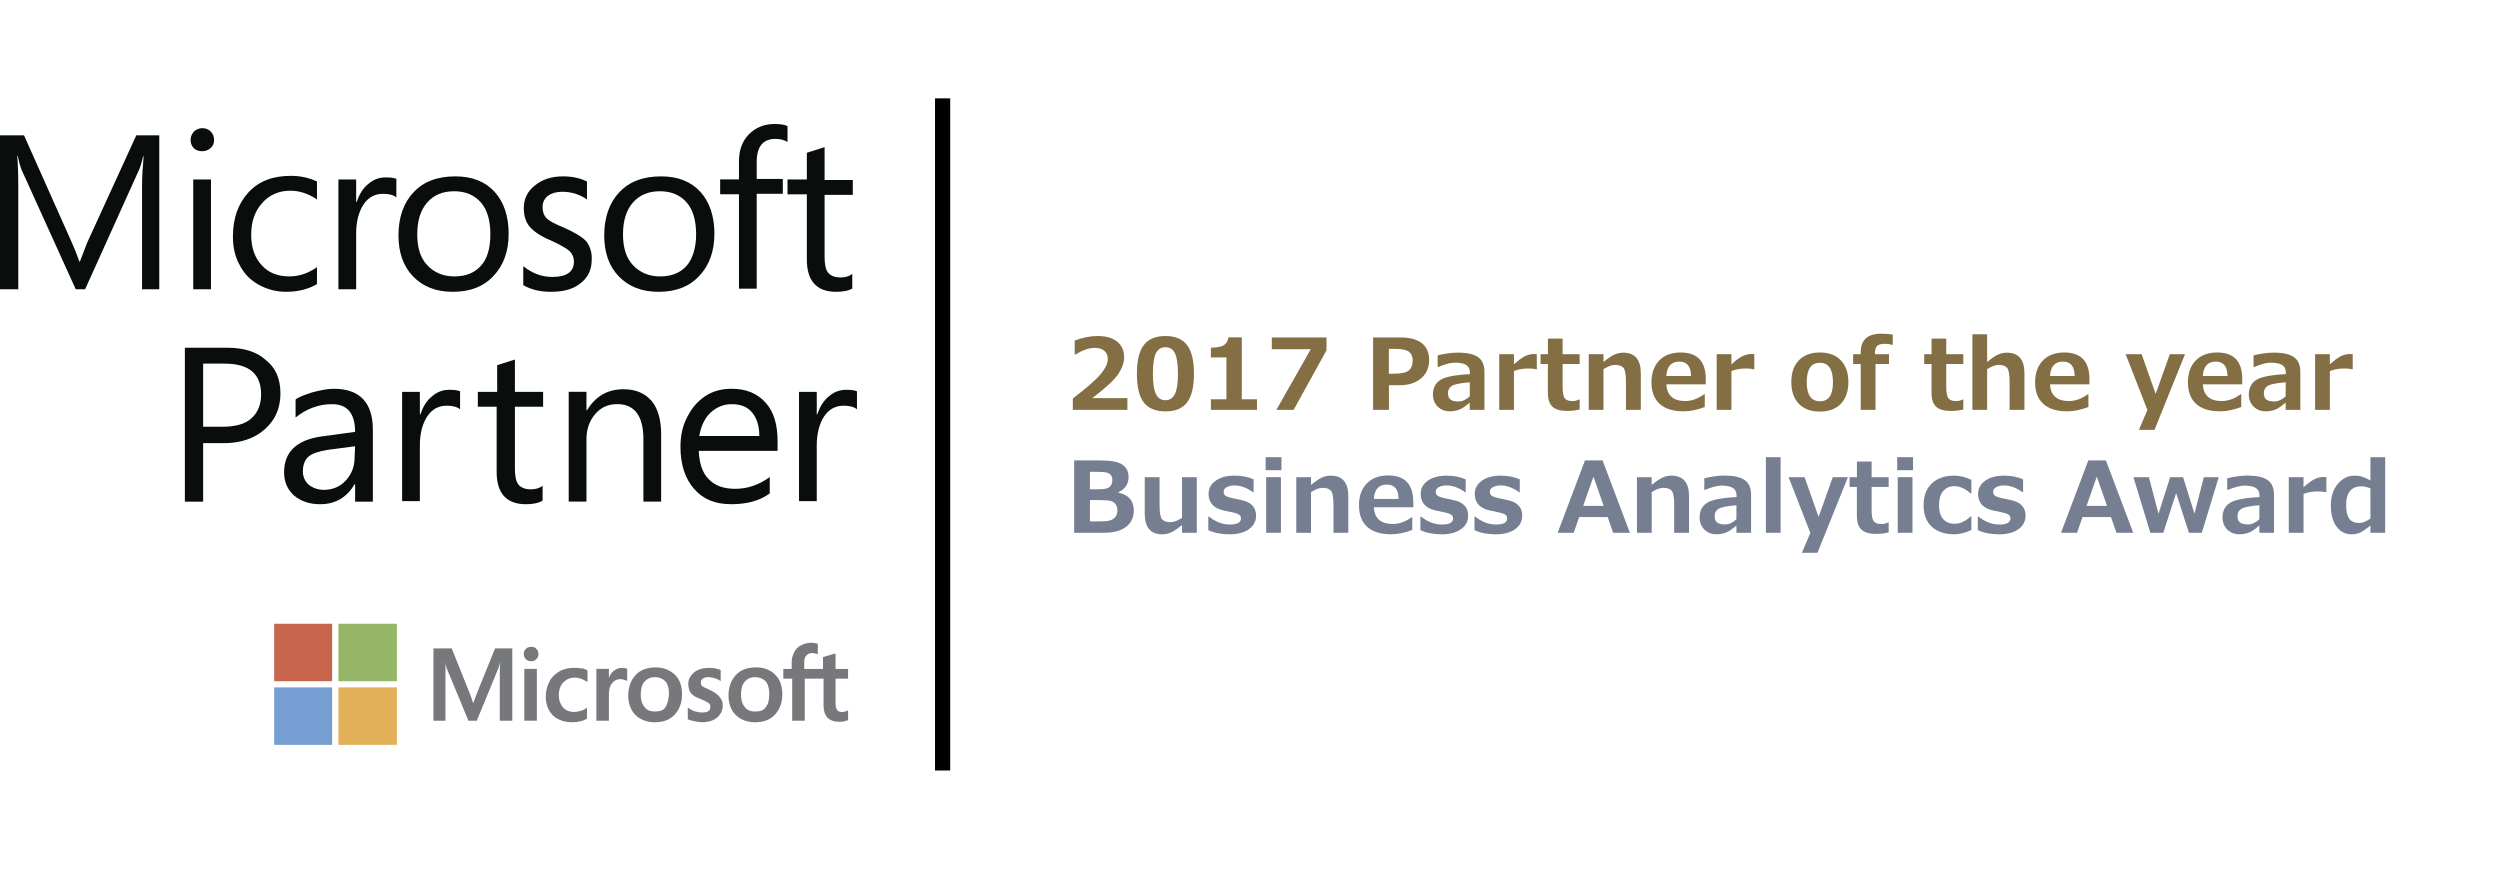 <svg width="305" height="106" viewBox="0 0 305 106" fill="none" xmlns="http://www.w3.org/2000/svg"> <path d="M19.559 35.289H17.33V22.707C17.33 21.706 17.393 20.517 17.521 19.077H17.457C17.266 19.953 17.075 20.517 16.884 20.892L10.385 35.289H9.238L2.74 20.955C2.548 20.579 2.357 19.953 2.166 19.014H2.102C2.166 19.765 2.23 21.017 2.23 22.707V35.289H0V16.51H2.931L8.792 29.655C9.238 30.657 9.493 31.408 9.684 31.909H9.748C10.194 30.72 10.512 29.906 10.64 29.593L16.629 16.51H19.432V35.289" fill="#090E0D"/> <path d="M26.122 17.073C26.122 17.448 25.995 17.824 25.676 18.074C25.422 18.325 25.039 18.45 24.657 18.45C24.275 18.45 23.892 18.325 23.638 18.074C23.383 17.824 23.255 17.448 23.255 17.073C23.255 16.697 23.383 16.384 23.638 16.071C23.892 15.821 24.275 15.633 24.657 15.633C25.039 15.633 25.422 15.758 25.676 16.009C25.995 16.322 26.122 16.697 26.122 17.073ZM25.74 35.288H23.574V21.892H25.74V35.288Z" fill="#090E0D"/> <path d="M38.672 34.66C37.589 35.285 36.379 35.599 34.913 35.599C33.639 35.599 32.556 35.285 31.536 34.722C30.517 34.159 29.753 33.345 29.243 32.343C28.669 31.342 28.415 30.153 28.415 28.838C28.415 26.647 29.052 24.832 30.326 23.455C31.6 22.078 33.32 21.452 35.487 21.452C36.697 21.452 37.717 21.702 38.672 22.14V24.331C37.653 23.643 36.57 23.267 35.423 23.267C34.021 23.267 32.874 23.768 31.982 24.77C31.09 25.771 30.645 27.023 30.645 28.65C30.645 30.215 31.09 31.467 31.919 32.343C32.747 33.282 33.894 33.721 35.295 33.721C36.506 33.721 37.589 33.345 38.672 32.594V34.66Z" fill="#090E0D"/> <path d="M48.357 24.083C47.974 23.77 47.401 23.645 46.7 23.645C45.745 23.645 44.916 24.083 44.343 24.959C43.769 25.836 43.451 27.025 43.451 28.465V35.288H41.285V21.892H43.451V24.646H43.515C43.833 23.707 44.279 22.956 44.916 22.456C45.553 21.892 46.254 21.642 47.082 21.642C47.656 21.642 48.102 21.704 48.357 21.829V24.083Z" fill="#090E0D"/> <path d="M62.055 28.527C62.055 30.656 61.418 32.408 60.207 33.66C58.997 34.975 57.34 35.601 55.238 35.601C53.199 35.601 51.606 34.975 50.396 33.723C49.185 32.471 48.612 30.781 48.612 28.715C48.612 26.524 49.249 24.709 50.459 23.457C51.67 22.143 53.39 21.517 55.556 21.517C57.595 21.517 59.188 22.143 60.335 23.395C61.482 24.646 62.055 26.399 62.055 28.527ZM59.825 28.59C59.825 26.9 59.443 25.585 58.678 24.709C57.914 23.833 56.831 23.332 55.429 23.332C54.027 23.332 52.944 23.77 52.116 24.709C51.288 25.648 50.905 26.962 50.905 28.59C50.905 30.218 51.288 31.469 52.116 32.346C52.944 33.222 54.027 33.723 55.429 33.723C56.831 33.723 57.914 33.285 58.678 32.408C59.443 31.595 59.825 30.28 59.825 28.59Z" fill="#090E0D"/> <path d="M72.186 31.72C72.186 32.909 71.74 33.848 70.848 34.537C69.956 35.288 68.745 35.601 67.216 35.601C65.942 35.601 64.795 35.35 63.839 34.787V32.471C64.922 33.347 66.069 33.785 67.407 33.785C69.127 33.785 70.019 33.16 70.019 31.908C70.019 31.407 69.828 30.969 69.51 30.656C69.191 30.343 68.427 29.904 67.216 29.341C66.006 28.84 65.177 28.277 64.668 27.714C64.158 27.15 63.903 26.337 63.903 25.398C63.903 24.271 64.349 23.332 65.241 22.643C66.133 21.892 67.28 21.517 68.681 21.517C69.764 21.517 70.72 21.704 71.612 22.143V24.334C70.72 23.708 69.701 23.395 68.554 23.395C67.853 23.395 67.28 23.582 66.834 23.895C66.388 24.271 66.197 24.709 66.197 25.272C66.197 25.898 66.388 26.337 66.706 26.649C67.025 26.962 67.726 27.338 68.809 27.776C70.083 28.34 71.039 28.903 71.549 29.466C71.994 30.092 72.249 30.843 72.186 31.72Z" fill="#090E0D"/> <path d="M87.157 28.527C87.157 30.656 86.52 32.408 85.309 33.66C84.099 34.975 82.442 35.601 80.34 35.601C78.301 35.601 76.708 34.975 75.498 33.723C74.287 32.471 73.714 30.781 73.714 28.715C73.714 26.524 74.351 24.709 75.561 23.457C76.772 22.143 78.492 21.517 80.659 21.517C82.697 21.517 84.29 22.143 85.437 23.395C86.584 24.646 87.157 26.399 87.157 28.527ZM84.927 28.59C84.927 26.9 84.545 25.585 83.78 24.709C83.016 23.833 81.933 23.332 80.531 23.332C79.129 23.332 78.046 23.77 77.218 24.709C76.39 25.648 76.007 26.962 76.007 28.59C76.007 30.218 76.39 31.469 77.218 32.346C78.046 33.222 79.129 33.723 80.531 33.723C81.933 33.723 83.016 33.285 83.78 32.408C84.481 31.595 84.927 30.28 84.927 28.59Z" fill="#090E0D"/> <path d="M96.078 17.319C95.632 17.069 95.186 16.944 94.612 16.944C93.083 16.944 92.319 17.883 92.319 19.761V21.826H95.504V23.641H92.319V35.221H90.153V23.704H87.859V21.889H90.153V19.698C90.153 18.321 90.535 17.257 91.363 16.38C92.191 15.567 93.211 15.128 94.485 15.128C95.122 15.128 95.695 15.191 96.078 15.379V17.319Z" fill="#090E0D"/> <path d="M104.041 35.164C103.531 35.477 102.83 35.602 102.002 35.602C99.644 35.602 98.434 34.288 98.434 31.659V23.709H96.077V21.894H98.434V18.639L100.6 17.95V21.956H104.041V23.772H100.6V31.346C100.6 32.222 100.728 32.91 101.046 33.286C101.365 33.662 101.874 33.849 102.575 33.849C103.085 33.849 103.595 33.724 103.977 33.411V35.164" fill="#090E0D"/> <path d="M34.214 47.993C34.214 49.809 33.576 51.248 32.302 52.375C31.028 53.502 29.371 54.065 27.269 54.065H24.784V61.201H22.554V42.422H27.715C29.754 42.422 31.346 42.923 32.429 43.925C33.64 44.864 34.214 46.241 34.214 47.993ZM31.856 48.119C31.856 45.615 30.391 44.363 27.396 44.363H24.784V52.062H27.141C28.671 52.062 29.881 51.749 30.646 51.061C31.41 50.372 31.856 49.433 31.856 48.119Z" fill="#090E0D"/> <path d="M45.489 61.201H43.323V59.073H43.26C42.304 60.7 40.902 61.514 39.055 61.514C37.717 61.514 36.697 61.138 35.869 60.45C35.104 59.761 34.658 58.822 34.658 57.633C34.658 55.129 36.188 53.69 39.182 53.251L43.323 52.688C43.323 50.434 42.368 49.308 40.52 49.308C38.863 49.308 37.398 49.871 36.06 50.935V48.744C36.442 48.431 37.143 48.181 38.099 47.868C39.055 47.618 39.947 47.43 40.711 47.43C43.897 47.43 45.489 49.12 45.489 52.438V61.201ZM43.323 54.441L40.01 54.879C38.863 55.067 38.099 55.317 37.653 55.693C37.207 56.068 36.952 56.694 36.952 57.508C36.952 58.196 37.207 58.697 37.653 59.135C38.163 59.511 38.736 59.761 39.501 59.761C40.584 59.761 41.476 59.386 42.176 58.635C42.877 57.883 43.26 56.944 43.26 55.818L43.323 54.441Z" fill="#090E0D"/> <path d="M56.13 49.933C55.748 49.62 55.174 49.495 54.474 49.495C53.518 49.495 52.69 49.933 52.116 50.809C51.543 51.686 51.224 52.875 51.224 54.315V61.138H49.058V47.805H51.224V50.559H51.288C51.607 49.62 52.053 48.869 52.69 48.368C53.327 47.805 54.028 47.554 54.856 47.554C55.429 47.554 55.875 47.617 56.13 47.742V49.933Z" fill="#090E0D"/> <path d="M66.197 61.077C65.687 61.39 64.987 61.515 64.158 61.515C61.801 61.515 60.59 60.2 60.59 57.571V49.622H58.297V47.806H60.654V44.551L62.82 43.863V47.806H66.261V49.622H62.82V57.196C62.82 58.072 62.948 58.761 63.266 59.136C63.585 59.512 64.095 59.7 64.796 59.7C65.305 59.7 65.815 59.574 66.197 59.261V61.077Z" fill="#090E0D"/> <path d="M80.659 61.197H78.493V53.56C78.493 50.744 77.41 49.304 75.308 49.304C74.224 49.304 73.332 49.679 72.632 50.493C71.931 51.307 71.549 52.309 71.549 53.56V61.197H69.382V47.802H71.549V50.055H71.612C72.632 48.365 74.097 47.489 76.072 47.489C77.601 47.489 78.684 47.989 79.513 48.928C80.277 49.867 80.659 51.244 80.659 52.997V61.197Z" fill="#090E0D"/> <path d="M94.866 55.004H85.246C85.309 56.506 85.692 57.696 86.456 58.447C87.221 59.261 88.304 59.636 89.705 59.636C91.234 59.636 92.636 59.135 93.91 58.196V60.199C92.7 61.076 91.171 61.514 89.196 61.514C87.221 61.514 85.755 60.888 84.672 59.636C83.589 58.384 83.016 56.694 83.016 54.503C83.016 53.189 83.27 51.937 83.844 50.873C84.417 49.746 85.118 48.932 86.074 48.306C87.029 47.68 88.113 47.43 89.259 47.43C91.043 47.43 92.381 47.993 93.401 49.12C94.42 50.247 94.866 51.812 94.866 53.877V55.004ZM92.636 53.189C92.636 51.937 92.317 50.998 91.744 50.309C91.171 49.621 90.343 49.308 89.259 49.308C88.24 49.308 87.412 49.683 86.647 50.372C85.946 51.06 85.5 52.062 85.309 53.189H92.636Z" fill="#090E0D"/> <path d="M104.551 49.933C104.169 49.62 103.595 49.495 102.895 49.495C101.939 49.495 101.111 49.933 100.537 50.809C99.964 51.686 99.645 52.875 99.645 54.315V61.138H97.479V47.805H99.645V50.559H99.709C100.027 49.62 100.473 48.869 101.111 48.368C101.748 47.805 102.449 47.554 103.277 47.554C103.85 47.554 104.296 47.617 104.551 47.742V49.933Z" fill="#090E0D"/> <path d="M58.169 84.611L57.723 85.8C57.659 85.55 57.532 85.174 57.341 84.674L55.111 79.103H52.881V87.929H54.346V82.483V81.293C54.346 81.043 54.282 80.855 54.282 80.73C54.346 81.043 54.41 81.293 54.474 81.481L57.15 87.929H58.169L60.845 81.419C60.908 81.293 60.972 80.981 61.036 80.73C60.972 81.356 60.972 81.982 60.972 82.295V87.929H62.501V79.103H60.399L58.169 84.611Z" fill="#77787B"/> <path d="M63.967 87.925H65.496V81.603H63.967V87.925Z" fill="#77787B"/> <path d="M64.794 78.914C64.54 78.914 64.348 78.976 64.157 79.164C63.966 79.352 63.902 79.54 63.902 79.79C63.902 80.04 63.966 80.228 64.157 80.416C64.348 80.604 64.54 80.666 64.794 80.666C65.049 80.666 65.24 80.604 65.431 80.416C65.623 80.228 65.686 80.04 65.686 79.79C65.686 79.54 65.623 79.352 65.431 79.164C65.304 78.976 65.113 78.914 64.794 78.914Z" fill="#77787B"/> <path d="M70.912 81.541C70.593 81.479 70.338 81.479 70.083 81.479C69.382 81.479 68.745 81.604 68.236 81.917C67.726 82.23 67.28 82.606 67.025 83.169C66.77 83.67 66.579 84.296 66.579 84.984C66.579 85.61 66.707 86.111 66.961 86.612C67.216 87.112 67.599 87.488 68.108 87.738C68.618 87.989 69.128 88.114 69.765 88.114C70.466 88.114 71.103 87.989 71.612 87.676V86.299L71.549 86.361C71.358 86.549 71.103 86.674 70.784 86.737C70.529 86.799 70.274 86.862 70.083 86.862C69.51 86.862 69 86.674 68.682 86.299C68.363 85.923 68.172 85.422 68.172 84.796C68.172 84.17 68.363 83.607 68.745 83.231C69.128 82.856 69.573 82.668 70.147 82.668C70.657 82.668 71.103 82.856 71.612 83.169L71.676 83.231V81.792C71.421 81.666 71.23 81.541 70.912 81.541Z" fill="#77787B"/> <path d="M75.88 81.479C75.497 81.479 75.179 81.604 74.86 81.854C74.606 82.042 74.414 82.355 74.287 82.731V81.604H72.758V87.926H74.287V84.671C74.287 84.108 74.414 83.67 74.669 83.357C74.924 83.044 75.243 82.856 75.625 82.856C75.752 82.856 75.943 82.856 76.071 82.918C76.262 82.981 76.326 82.981 76.453 83.044L76.517 83.106V81.604C76.262 81.479 76.071 81.479 75.88 81.479Z" fill="#77787B"/> <path d="M80.023 81.42C78.94 81.42 78.111 81.733 77.538 82.359C76.965 82.985 76.646 83.799 76.646 84.863C76.646 85.865 76.965 86.678 77.538 87.242C78.111 87.805 78.94 88.118 79.895 88.118C80.915 88.118 81.743 87.805 82.316 87.179C82.89 86.553 83.208 85.74 83.208 84.738C83.208 83.736 82.954 82.923 82.38 82.359C81.743 81.733 80.915 81.42 80.023 81.42ZM81.169 86.303C80.915 86.678 80.469 86.804 79.895 86.804C79.322 86.804 78.876 86.616 78.621 86.24C78.302 85.865 78.175 85.364 78.175 84.738C78.175 84.049 78.302 83.549 78.621 83.173C78.94 82.797 79.386 82.61 79.895 82.61C80.405 82.61 80.851 82.797 81.169 83.111C81.488 83.486 81.615 83.987 81.615 84.675C81.552 85.427 81.424 85.927 81.169 86.303Z" fill="#77787B"/> <path d="M86.584 84.17C86.138 83.983 85.82 83.795 85.692 83.732C85.565 83.607 85.501 83.482 85.501 83.231C85.501 83.044 85.565 82.918 85.756 82.793C85.883 82.668 86.138 82.606 86.393 82.606C86.648 82.606 86.903 82.668 87.157 82.731C87.412 82.793 87.667 82.918 87.858 83.044L87.922 83.106V81.729C87.731 81.666 87.54 81.604 87.221 81.541C86.966 81.479 86.712 81.479 86.457 81.479C85.756 81.479 85.119 81.666 84.673 82.042C84.227 82.418 83.972 82.856 83.972 83.419C83.972 83.732 84.036 83.983 84.099 84.233C84.227 84.483 84.354 84.671 84.545 84.796C84.737 84.984 85.055 85.109 85.501 85.297C85.82 85.422 86.138 85.547 86.266 85.673C86.457 85.735 86.52 85.86 86.584 85.923C86.648 85.986 86.648 86.111 86.648 86.299C86.648 86.737 86.329 86.925 85.628 86.925C85.374 86.925 85.119 86.862 84.8 86.799C84.482 86.674 84.227 86.549 83.972 86.361L83.908 86.299V87.738C84.099 87.864 84.418 87.926 84.737 87.989C85.055 88.051 85.374 88.114 85.628 88.114C86.393 88.114 87.03 87.926 87.476 87.55C87.922 87.175 88.177 86.674 88.177 86.111C88.177 85.673 88.049 85.297 87.795 85.047C87.54 84.671 87.094 84.421 86.584 84.17Z" fill="#77787B"/> <path d="M92.254 81.42C91.171 81.42 90.343 81.733 89.769 82.359C89.196 82.985 88.877 83.799 88.877 84.863C88.877 85.865 89.196 86.678 89.769 87.242C90.343 87.805 91.171 88.118 92.127 88.118C93.146 88.118 93.974 87.805 94.548 87.179C95.121 86.553 95.44 85.74 95.44 84.738C95.44 83.736 95.185 82.923 94.612 82.359C94.038 81.733 93.21 81.42 92.254 81.42ZM93.401 86.303C93.146 86.678 92.7 86.804 92.127 86.804C91.553 86.804 91.107 86.616 90.853 86.24C90.534 85.865 90.406 85.364 90.406 84.738C90.406 84.049 90.534 83.549 90.853 83.173C91.171 82.797 91.617 82.61 92.127 82.61C92.636 82.61 93.082 82.797 93.401 83.111C93.719 83.486 93.847 83.987 93.847 84.675C93.847 85.427 93.719 85.927 93.401 86.303Z" fill="#77787B"/> <path d="M103.467 82.797V81.607H101.938V79.73H101.875L100.409 80.168V81.607H98.116V80.794C98.116 80.418 98.179 80.168 98.37 79.98C98.562 79.792 98.753 79.667 99.071 79.667C99.262 79.667 99.517 79.73 99.708 79.792H99.772V78.54C99.581 78.478 99.262 78.415 98.944 78.415C98.498 78.415 98.116 78.54 97.733 78.728C97.351 78.916 97.096 79.166 96.905 79.542C96.714 79.917 96.587 80.293 96.587 80.731V81.607H95.567V82.797H96.65V87.93H98.179V82.797H100.473V86.052C100.473 87.366 101.11 88.055 102.384 88.055C102.575 88.055 102.83 88.055 103.021 87.992C103.276 87.93 103.404 87.867 103.467 87.867V86.615L103.404 86.678C103.34 86.74 103.213 86.803 103.085 86.803C102.958 86.865 102.83 86.865 102.767 86.865C102.448 86.865 102.257 86.803 102.129 86.615C102.002 86.427 101.938 86.177 101.938 85.801V82.797H103.467Z" fill="#77787B"/> <path d="M40.52 83.109H33.448V76.098H40.52V83.109Z" fill="#C7664C"/> <path d="M48.357 83.109H41.285V76.098H48.42V83.109" fill="#96B667"/> <path d="M40.52 90.873H33.448V83.862H40.52V90.873Z" fill="#759ED2"/> <path d="M48.357 90.873H41.285V83.862H48.42V90.873" fill="#E2B059"/> <path d="M115 12V94" stroke="#000101" stroke-width="1.854" stroke-miterlimit="10"/> <path d="M137.541 50H130.885V48.612C132.568 47.33 133.699 46.342 134.277 45.647C134.859 44.951 135.15 44.334 135.15 43.795C135.15 43.365 135.01 43.033 134.729 42.799C134.451 42.561 134.068 42.442 133.58 42.442C132.838 42.442 132.064 42.705 131.26 43.233H131.113V41.551C132.082 41.18 133.006 40.994 133.885 40.994C134.928 40.994 135.73 41.223 136.293 41.68C136.859 42.133 137.143 42.77 137.143 43.59C137.143 44.223 136.912 44.893 136.451 45.6C135.994 46.303 134.928 47.295 133.252 48.576H137.541V50Z" fill="#836F43"/> <path d="M142.182 50.188C140.982 50.188 140.102 49.825 139.539 49.098C138.98 48.367 138.701 47.197 138.701 45.588C138.701 43.994 138.982 42.83 139.545 42.096C140.107 41.362 140.986 40.994 142.182 40.994C143.377 40.994 144.256 41.362 144.818 42.096C145.381 42.826 145.662 43.989 145.662 45.582C145.662 47.203 145.383 48.377 144.824 49.104C144.266 49.826 143.385 50.188 142.182 50.188ZM142.182 42.36C141.635 42.36 141.242 42.617 141.004 43.133C140.77 43.645 140.652 44.465 140.652 45.594C140.652 46.719 140.773 47.539 141.016 48.055C141.258 48.571 141.646 48.828 142.182 48.828C142.717 48.828 143.105 48.567 143.348 48.043C143.59 47.52 143.711 46.7 143.711 45.582C143.711 44.457 143.592 43.639 143.354 43.127C143.119 42.615 142.729 42.36 142.182 42.36Z" fill="#836F43"/> <path d="M153.35 50H147.73V48.711H149.623V43.602H147.73V42.418C148.48 42.41 149.01 42.307 149.318 42.108C149.631 41.904 149.812 41.586 149.863 41.153H151.498V48.711H153.35V50Z" fill="#836F43"/> <path d="M161.834 42.74L157.826 50H155.717L159.912 42.606H155.16V41.17H161.834V42.74Z" fill="#836F43"/> <path d="M169.451 46.994V50H167.518V41.17H170.857C172.002 41.17 172.871 41.404 173.465 41.873C174.059 42.338 174.355 43.02 174.355 43.918C174.355 44.856 174.027 45.604 173.371 46.162C172.715 46.717 171.859 46.994 170.805 46.994H169.451ZM169.439 42.559V45.594H169.955C170.924 45.594 171.564 45.461 171.877 45.196C172.193 44.926 172.352 44.514 172.352 43.959C172.352 43.502 172.199 43.154 171.895 42.916C171.594 42.678 170.996 42.559 170.102 42.559H169.439Z" fill="#836F43"/> <path d="M181.1 50H179.312V49.115C178.762 49.588 178.314 49.883 177.971 50C177.631 50.121 177.268 50.182 176.881 50.182C176.287 50.182 175.795 49.99 175.404 49.608C175.014 49.221 174.818 48.725 174.818 48.119C174.818 47.354 175.105 46.774 175.68 46.379C176.258 45.985 177.475 45.739 179.33 45.641V45.459C179.33 45.033 179.184 44.725 178.891 44.533C178.598 44.342 178.113 44.246 177.438 44.246C176.977 44.246 176.316 44.422 175.457 44.774H175.393V43.35C176.299 43.131 177.119 43.022 177.854 43.022C178.998 43.022 179.824 43.207 180.332 43.578C180.844 43.946 181.1 44.532 181.1 45.336V50ZM179.312 48.348V46.637C178.133 46.735 177.395 46.887 177.098 47.094C176.801 47.297 176.652 47.58 176.652 47.944C176.652 48.33 176.756 48.6 176.963 48.752C177.17 48.904 177.494 48.981 177.936 48.981C178.4 48.981 178.859 48.77 179.312 48.348Z" fill="#836F43"/> <path d="M187.492 45.049H187.434C187.191 44.987 186.867 44.955 186.461 44.955C185.824 44.955 185.238 45.057 184.703 45.26V50H182.904V43.215H184.703V44.446C185.254 43.95 185.707 43.617 186.062 43.45C186.418 43.278 186.768 43.192 187.111 43.192C187.201 43.192 187.328 43.196 187.492 43.203V45.049Z" fill="#836F43"/> <path d="M192.719 49.959C192.238 50.076 191.725 50.135 191.178 50.135C190.369 50.135 189.777 49.963 189.402 49.619C189.027 49.272 188.84 48.711 188.84 47.938V44.404H187.949V43.215H188.846V41.311H190.639V43.215H192.719V44.404H190.639V47.2C190.639 47.918 190.73 48.387 190.914 48.606C191.098 48.825 191.406 48.934 191.84 48.934C192.117 48.934 192.393 48.865 192.666 48.729H192.719V49.959Z" fill="#836F43"/> <path d="M200.178 50H198.367V46.619C198.367 45.674 198.262 45.088 198.051 44.862C197.844 44.631 197.506 44.516 197.037 44.516C196.646 44.516 196.176 44.69 195.625 45.037V50H193.826V43.215H195.625V44.164C196.188 43.703 196.637 43.399 196.973 43.25C197.312 43.102 197.666 43.028 198.033 43.028C199.463 43.028 200.178 43.865 200.178 45.541V50Z" fill="#836F43"/> <path d="M208.105 46.889H203.295C203.373 48.248 204.145 48.928 205.609 48.928C206.375 48.928 207.145 48.651 207.918 48.096H207.982V49.654C207.064 50.006 206.201 50.182 205.393 50.182C204.119 50.182 203.148 49.879 202.48 49.274C201.812 48.668 201.479 47.795 201.479 46.654C201.479 45.522 201.795 44.631 202.428 43.983C203.061 43.33 203.934 43.004 205.047 43.004C207.086 43.004 208.105 44.088 208.105 46.256V46.889ZM206.307 45.869C206.291 44.701 205.816 44.117 204.883 44.117C203.891 44.117 203.361 44.701 203.295 45.869H206.307Z" fill="#836F43"/> <path d="M214.023 45.049H213.965C213.723 44.987 213.398 44.955 212.992 44.955C212.355 44.955 211.77 45.057 211.234 45.26V50H209.436V43.215H211.234V44.446C211.785 43.95 212.238 43.617 212.594 43.45C212.949 43.278 213.299 43.192 213.643 43.192C213.732 43.192 213.859 43.196 214.023 43.203V45.049Z" fill="#836F43"/> <path d="M222.021 50.211C220.92 50.211 220.064 49.895 219.455 49.262C218.846 48.625 218.541 47.742 218.541 46.614C218.541 45.481 218.848 44.596 219.461 43.959C220.078 43.322 220.932 43.004 222.021 43.004C223.119 43.004 223.973 43.322 224.582 43.959C225.195 44.596 225.502 45.481 225.502 46.614C225.502 47.742 225.195 48.625 224.582 49.262C223.973 49.895 223.119 50.211 222.021 50.211ZM222.021 44.258C220.955 44.258 220.422 45.049 220.422 46.631C220.422 48.182 220.963 48.957 222.045 48.957C223.096 48.957 223.621 48.182 223.621 46.631C223.621 45.049 223.088 44.258 222.021 44.258Z" fill="#836F43"/> <path d="M230.916 42.072H230.869C230.564 41.987 230.275 41.944 230.002 41.944C229.525 41.944 229.197 42.028 229.018 42.196C228.838 42.36 228.748 42.658 228.748 43.092V43.215H230.459V44.404H228.812V50H227.008V44.404H226.082V43.215H227.008V42.981C227.008 41.469 227.84 40.713 229.504 40.713C230.055 40.713 230.525 40.746 230.916 40.813V42.072Z" fill="#836F43"/> <path d="M239.523 49.959C239.043 50.076 238.529 50.135 237.982 50.135C237.174 50.135 236.582 49.963 236.207 49.619C235.832 49.272 235.645 48.711 235.645 47.938V44.404H234.754V43.215H235.65V41.311H237.443V43.215H239.523V44.404H237.443V47.2C237.443 47.918 237.535 48.387 237.719 48.606C237.902 48.825 238.211 48.934 238.645 48.934C238.922 48.934 239.197 48.865 239.471 48.729H239.523V49.959Z" fill="#836F43"/> <path d="M246.982 50H245.172V46.619C245.172 45.674 245.066 45.088 244.855 44.862C244.648 44.631 244.311 44.516 243.842 44.516C243.451 44.516 242.98 44.69 242.43 45.037V50H240.631V40.778H242.43V44.164C242.992 43.703 243.441 43.399 243.777 43.25C244.117 43.102 244.471 43.028 244.838 43.028C246.268 43.028 246.982 43.865 246.982 45.541V50Z" fill="#836F43"/> <path d="M254.91 46.889H250.1C250.178 48.248 250.949 48.928 252.414 48.928C253.18 48.928 253.949 48.651 254.723 48.096H254.787V49.654C253.869 50.006 253.006 50.182 252.197 50.182C250.924 50.182 249.953 49.879 249.285 49.274C248.617 48.668 248.283 47.795 248.283 46.654C248.283 45.522 248.6 44.631 249.232 43.983C249.865 43.33 250.738 43.004 251.852 43.004C253.891 43.004 254.91 44.088 254.91 46.256V46.889ZM253.111 45.869C253.096 44.701 252.621 44.117 251.688 44.117C250.695 44.117 250.166 44.701 250.1 45.869H253.111Z" fill="#836F43"/> <path d="M266.57 43.215L262.85 52.444H260.951L261.982 50.012L259.328 43.215H261.279L262.99 48.061L264.719 43.215H266.57Z" fill="#836F43"/> <path d="M273.555 46.889H268.744C268.822 48.248 269.594 48.928 271.059 48.928C271.824 48.928 272.594 48.651 273.367 48.096H273.432V49.654C272.514 50.006 271.65 50.182 270.842 50.182C269.568 50.182 268.598 49.879 267.93 49.274C267.262 48.668 266.928 47.795 266.928 46.654C266.928 45.522 267.244 44.631 267.877 43.983C268.51 43.33 269.383 43.004 270.496 43.004C272.535 43.004 273.555 44.088 273.555 46.256V46.889ZM271.756 45.869C271.74 44.701 271.266 44.117 270.332 44.117C269.34 44.117 268.811 44.701 268.744 45.869H271.756Z" fill="#836F43"/> <path d="M280.639 50H278.852V49.115C278.301 49.588 277.854 49.883 277.51 50C277.17 50.121 276.807 50.182 276.42 50.182C275.826 50.182 275.334 49.99 274.943 49.608C274.553 49.221 274.357 48.725 274.357 48.119C274.357 47.354 274.645 46.774 275.219 46.379C275.797 45.985 277.014 45.739 278.869 45.641V45.459C278.869 45.033 278.723 44.725 278.43 44.533C278.137 44.342 277.652 44.246 276.977 44.246C276.516 44.246 275.855 44.422 274.996 44.774H274.932V43.35C275.838 43.131 276.658 43.022 277.393 43.022C278.537 43.022 279.363 43.207 279.871 43.578C280.383 43.946 280.639 44.532 280.639 45.336V50ZM278.852 48.348V46.637C277.672 46.735 276.934 46.887 276.637 47.094C276.34 47.297 276.191 47.58 276.191 47.944C276.191 48.33 276.295 48.6 276.502 48.752C276.709 48.904 277.033 48.981 277.475 48.981C277.939 48.981 278.398 48.77 278.852 48.348Z" fill="#836F43"/> <path d="M287.031 45.049H286.973C286.73 44.987 286.406 44.955 286 44.955C285.363 44.955 284.777 45.057 284.242 45.26V50H282.443V43.215H284.242V44.446C284.793 43.95 285.246 43.617 285.602 43.45C285.957 43.278 286.307 43.192 286.65 43.192C286.74 43.192 286.867 43.196 287.031 43.203V45.049Z" fill="#836F43"/> <path d="M131.049 65V56.17H134.225C135.568 56.17 136.48 56.348 136.961 56.703C137.445 57.055 137.688 57.553 137.688 58.197C137.688 59.049 137.27 59.668 136.434 60.055V60.102C137.695 60.367 138.326 61.096 138.326 62.287C138.326 63.119 138.014 63.779 137.389 64.268C136.768 64.756 135.865 65 134.682 65H131.049ZM132.971 57.559V59.697H133.697C134.295 59.697 134.719 59.666 134.969 59.604C135.219 59.537 135.404 59.414 135.525 59.235C135.646 59.051 135.707 58.822 135.707 58.549C135.707 58.33 135.652 58.143 135.543 57.987C135.438 57.83 135.264 57.721 135.021 57.658C134.779 57.592 134.291 57.559 133.557 57.559H132.971ZM132.971 61.01V63.612H133.574C134.109 63.612 134.521 63.606 134.811 63.594C135.1 63.582 135.361 63.526 135.596 63.424C135.834 63.322 136.014 63.176 136.135 62.985C136.26 62.793 136.322 62.561 136.322 62.287C136.322 61.99 136.258 61.746 136.129 61.555C136.004 61.364 135.82 61.225 135.578 61.139C135.34 61.053 134.779 61.01 133.896 61.01H132.971Z" fill="#767E92"/> <path d="M146.008 65H144.209V64.051C143.662 64.496 143.217 64.797 142.873 64.953C142.529 65.11 142.172 65.188 141.801 65.188C140.371 65.188 139.656 64.35 139.656 62.674V58.215H141.467V61.596C141.467 62.541 141.57 63.129 141.777 63.36C141.984 63.59 142.322 63.705 142.791 63.705C143.193 63.705 143.666 63.529 144.209 63.178V58.215H146.008V65Z" fill="#767E92"/> <path d="M147.414 64.678V63.014H147.484C148.293 63.666 149.145 63.992 150.039 63.992C150.945 63.992 151.398 63.746 151.398 63.254C151.398 63.055 151.328 62.904 151.188 62.803C151.047 62.697 150.793 62.604 150.426 62.522C150.172 62.475 149.811 62.399 149.342 62.293C148.873 62.188 148.504 62.041 148.234 61.854C147.969 61.666 147.771 61.44 147.643 61.174C147.514 60.908 147.449 60.602 147.449 60.254C147.449 59.594 147.736 59.059 148.311 58.649C148.885 58.235 149.656 58.028 150.625 58.028C151.48 58.028 152.252 58.178 152.939 58.479V60.061H152.893C152.107 59.502 151.348 59.223 150.613 59.223C150.234 59.223 149.918 59.293 149.664 59.434C149.41 59.575 149.283 59.75 149.283 59.961C149.283 60.2 149.361 60.373 149.518 60.483C149.678 60.588 149.943 60.684 150.314 60.77C150.787 60.856 151.258 60.959 151.727 61.08C152.195 61.201 152.564 61.416 152.834 61.725C153.104 62.029 153.238 62.424 153.238 62.908C153.238 63.6 152.945 64.153 152.359 64.567C151.777 64.981 150.99 65.188 149.998 65.188C149.014 65.188 148.152 65.018 147.414 64.678Z" fill="#767E92"/> <path d="M156.338 57.365H154.41V55.778H156.338V57.365ZM156.273 65H154.475V58.215H156.273V65Z" fill="#767E92"/> <path d="M164.494 65H162.684V61.619C162.684 60.674 162.578 60.088 162.367 59.862C162.16 59.631 161.822 59.516 161.354 59.516C160.963 59.516 160.492 59.69 159.941 60.037V65H158.143V58.215H159.941V59.164C160.504 58.703 160.953 58.399 161.289 58.25C161.629 58.102 161.982 58.028 162.35 58.028C163.779 58.028 164.494 58.865 164.494 60.541V65Z" fill="#767E92"/> <path d="M172.422 61.889H167.611C167.689 63.248 168.461 63.928 169.926 63.928C170.691 63.928 171.461 63.651 172.234 63.096H172.299V64.654C171.381 65.006 170.518 65.182 169.709 65.182C168.436 65.182 167.465 64.879 166.797 64.274C166.129 63.668 165.795 62.795 165.795 61.654C165.795 60.522 166.111 59.631 166.744 58.983C167.377 58.33 168.25 58.004 169.363 58.004C171.402 58.004 172.422 59.088 172.422 61.256V61.889ZM170.623 60.869C170.607 59.701 170.133 59.117 169.199 59.117C168.207 59.117 167.678 59.701 167.611 60.869H170.623Z" fill="#767E92"/> <path d="M173.289 64.678V63.014H173.359C174.168 63.666 175.02 63.992 175.914 63.992C176.82 63.992 177.273 63.746 177.273 63.254C177.273 63.055 177.203 62.904 177.062 62.803C176.922 62.697 176.668 62.604 176.301 62.522C176.047 62.475 175.686 62.399 175.217 62.293C174.748 62.188 174.379 62.041 174.109 61.854C173.844 61.666 173.646 61.44 173.518 61.174C173.389 60.908 173.324 60.602 173.324 60.254C173.324 59.594 173.611 59.059 174.186 58.649C174.76 58.235 175.531 58.028 176.5 58.028C177.355 58.028 178.127 58.178 178.814 58.479V60.061H178.768C177.982 59.502 177.223 59.223 176.488 59.223C176.109 59.223 175.793 59.293 175.539 59.434C175.285 59.575 175.158 59.75 175.158 59.961C175.158 60.2 175.236 60.373 175.393 60.483C175.553 60.588 175.818 60.684 176.189 60.77C176.662 60.856 177.133 60.959 177.602 61.08C178.07 61.201 178.439 61.416 178.709 61.725C178.979 62.029 179.113 62.424 179.113 62.908C179.113 63.6 178.82 64.153 178.234 64.567C177.652 64.981 176.865 65.188 175.873 65.188C174.889 65.188 174.027 65.018 173.289 64.678Z" fill="#767E92"/> <path d="M179.887 64.678V63.014H179.957C180.766 63.666 181.617 63.992 182.512 63.992C183.418 63.992 183.871 63.746 183.871 63.254C183.871 63.055 183.801 62.904 183.66 62.803C183.52 62.697 183.266 62.604 182.898 62.522C182.645 62.475 182.283 62.399 181.814 62.293C181.346 62.188 180.977 62.041 180.707 61.854C180.441 61.666 180.244 61.44 180.115 61.174C179.986 60.908 179.922 60.602 179.922 60.254C179.922 59.594 180.209 59.059 180.783 58.649C181.357 58.235 182.129 58.028 183.098 58.028C183.953 58.028 184.725 58.178 185.412 58.479V60.061H185.365C184.58 59.502 183.82 59.223 183.086 59.223C182.707 59.223 182.391 59.293 182.137 59.434C181.883 59.575 181.756 59.75 181.756 59.961C181.756 60.2 181.834 60.373 181.99 60.483C182.15 60.588 182.416 60.684 182.787 60.77C183.26 60.856 183.73 60.959 184.199 61.08C184.668 61.201 185.037 61.416 185.307 61.725C185.576 62.029 185.711 62.424 185.711 62.908C185.711 63.6 185.418 64.153 184.832 64.567C184.25 64.981 183.463 65.188 182.471 65.188C181.486 65.188 180.625 65.018 179.887 64.678Z" fill="#767E92"/> <path d="M198.848 65H196.803L196.135 63.084H192.66L191.992 65H190.035L193.369 56.17H195.514L198.848 65ZM195.648 61.713L194.4 58.151L193.152 61.713H195.648Z" fill="#767E92"/> <path d="M206.061 65H204.25V61.619C204.25 60.674 204.145 60.088 203.934 59.862C203.727 59.631 203.389 59.516 202.92 59.516C202.529 59.516 202.059 59.69 201.508 60.037V65H199.709V58.215H201.508V59.164C202.07 58.703 202.52 58.399 202.855 58.25C203.195 58.102 203.549 58.028 203.916 58.028C205.346 58.028 206.061 58.865 206.061 60.541V65Z" fill="#767E92"/> <path d="M213.631 65H211.844V64.115C211.293 64.588 210.846 64.883 210.502 65C210.162 65.121 209.799 65.182 209.412 65.182C208.818 65.182 208.326 64.99 207.936 64.608C207.545 64.221 207.35 63.725 207.35 63.119C207.35 62.354 207.637 61.774 208.211 61.379C208.789 60.985 210.006 60.739 211.861 60.641V60.459C211.861 60.033 211.715 59.725 211.422 59.533C211.129 59.342 210.645 59.246 209.969 59.246C209.508 59.246 208.848 59.422 207.988 59.774H207.924V58.35C208.83 58.131 209.65 58.022 210.385 58.022C211.529 58.022 212.355 58.207 212.863 58.578C213.375 58.946 213.631 59.532 213.631 60.336V65ZM211.844 63.348V61.637C210.664 61.735 209.926 61.887 209.629 62.094C209.332 62.297 209.184 62.58 209.184 62.944C209.184 63.33 209.287 63.6 209.494 63.752C209.701 63.904 210.025 63.981 210.467 63.981C210.932 63.981 211.391 63.77 211.844 63.348Z" fill="#767E92"/> <path d="M217.234 65H215.436V55.778H217.234V65Z" fill="#767E92"/> <path d="M225.449 58.215L221.729 67.444H219.83L220.861 65.012L218.207 58.215H220.158L221.869 63.061L223.598 58.215H225.449Z" fill="#767E92"/> <path d="M230.418 64.959C229.938 65.076 229.424 65.135 228.877 65.135C228.068 65.135 227.477 64.963 227.102 64.619C226.727 64.272 226.539 63.711 226.539 62.938V59.404H225.648V58.215H226.545V56.311H228.338V58.215H230.418V59.404H228.338V62.2C228.338 62.918 228.43 63.387 228.613 63.606C228.797 63.825 229.105 63.934 229.539 63.934C229.816 63.934 230.092 63.865 230.365 63.729H230.418V64.959Z" fill="#767E92"/> <path d="M233.389 57.365H231.461V55.778H233.389V57.365ZM233.324 65H231.525V58.215H233.324V65Z" fill="#767E92"/> <path d="M240.508 64.666C239.75 65.01 239.064 65.182 238.451 65.182C237.264 65.182 236.338 64.875 235.674 64.262C235.01 63.649 234.678 62.774 234.678 61.637C234.678 60.492 235.014 59.606 235.686 58.977C236.357 58.344 237.256 58.028 238.381 58.028C239.115 58.028 239.824 58.201 240.508 58.549V60.201H240.414C239.75 59.608 239.096 59.311 238.451 59.311C237.854 59.311 237.389 59.516 237.057 59.926C236.725 60.336 236.559 60.907 236.559 61.637C236.559 62.367 236.725 62.928 237.057 63.319C237.393 63.705 237.867 63.899 238.48 63.899C239.133 63.899 239.777 63.602 240.414 63.008H240.508V64.666Z" fill="#767E92"/> <path d="M241.293 64.678V63.014H241.363C242.172 63.666 243.023 63.992 243.918 63.992C244.824 63.992 245.277 63.746 245.277 63.254C245.277 63.055 245.207 62.904 245.066 62.803C244.926 62.697 244.672 62.604 244.305 62.522C244.051 62.475 243.689 62.399 243.221 62.293C242.752 62.188 242.383 62.041 242.113 61.854C241.848 61.666 241.65 61.44 241.521 61.174C241.393 60.908 241.328 60.602 241.328 60.254C241.328 59.594 241.615 59.059 242.189 58.649C242.764 58.235 243.535 58.028 244.504 58.028C245.359 58.028 246.131 58.178 246.818 58.479V60.061H246.771C245.986 59.502 245.227 59.223 244.492 59.223C244.113 59.223 243.797 59.293 243.543 59.434C243.289 59.575 243.162 59.75 243.162 59.961C243.162 60.2 243.24 60.373 243.396 60.483C243.557 60.588 243.822 60.684 244.193 60.77C244.666 60.856 245.137 60.959 245.605 61.08C246.074 61.201 246.443 61.416 246.713 61.725C246.982 62.029 247.117 62.424 247.117 62.908C247.117 63.6 246.824 64.153 246.238 64.567C245.656 64.981 244.869 65.188 243.877 65.188C242.893 65.188 242.031 65.018 241.293 64.678Z" fill="#767E92"/> <path d="M260.254 65H258.209L257.541 63.084H254.066L253.398 65H251.441L254.775 56.17H256.92L260.254 65ZM257.055 61.713L255.807 58.151L254.559 61.713H257.055Z" fill="#767E92"/> <path d="M270.684 58.215L268.621 65H267.051L265.486 60.154L263.922 65H262.34L260.277 58.215H262.164L263.336 62.68L264.76 58.215H266.336L267.725 62.668L268.867 58.215H270.684Z" fill="#767E92"/> <path d="M277.428 65H275.641V64.115C275.09 64.588 274.643 64.883 274.299 65C273.959 65.121 273.596 65.182 273.209 65.182C272.615 65.182 272.123 64.99 271.732 64.608C271.342 64.221 271.146 63.725 271.146 63.119C271.146 62.354 271.434 61.774 272.008 61.379C272.586 60.985 273.803 60.739 275.658 60.641V60.459C275.658 60.033 275.512 59.725 275.219 59.533C274.926 59.342 274.441 59.246 273.766 59.246C273.305 59.246 272.645 59.422 271.785 59.774H271.721V58.35C272.627 58.131 273.447 58.022 274.182 58.022C275.326 58.022 276.152 58.207 276.66 58.578C277.172 58.946 277.428 59.532 277.428 60.336V65ZM275.641 63.348V61.637C274.461 61.735 273.723 61.887 273.426 62.094C273.129 62.297 272.98 62.58 272.98 62.944C272.98 63.33 273.084 63.6 273.291 63.752C273.498 63.904 273.822 63.981 274.264 63.981C274.729 63.981 275.188 63.77 275.641 63.348Z" fill="#767E92"/> <path d="M283.82 60.049H283.762C283.52 59.987 283.195 59.955 282.789 59.955C282.152 59.955 281.566 60.057 281.031 60.26V65H279.232V58.215H281.031V59.446C281.582 58.95 282.035 58.617 282.391 58.45C282.746 58.278 283.096 58.192 283.439 58.192C283.529 58.192 283.656 58.196 283.82 58.203V60.049Z" fill="#767E92"/> <path d="M290.992 65H289.193V64.11C288.607 64.586 288.166 64.885 287.869 65.006C287.572 65.127 287.254 65.188 286.914 65.188C286.137 65.188 285.518 64.873 285.057 64.244C284.596 63.612 284.365 62.752 284.365 61.666C284.365 60.588 284.645 59.713 285.203 59.041C285.762 58.365 286.455 58.028 287.283 58.028C287.58 58.028 287.852 58.061 288.098 58.127C288.344 58.194 288.709 58.354 289.193 58.608V55.778H290.992V65ZM289.193 63.26V59.586C288.803 59.418 288.439 59.334 288.104 59.334C286.854 59.334 286.229 60.096 286.229 61.619C286.229 62.389 286.357 62.946 286.615 63.289C286.873 63.629 287.277 63.799 287.828 63.799C288.242 63.799 288.697 63.619 289.193 63.26Z" fill="#767E92"/> </svg>
